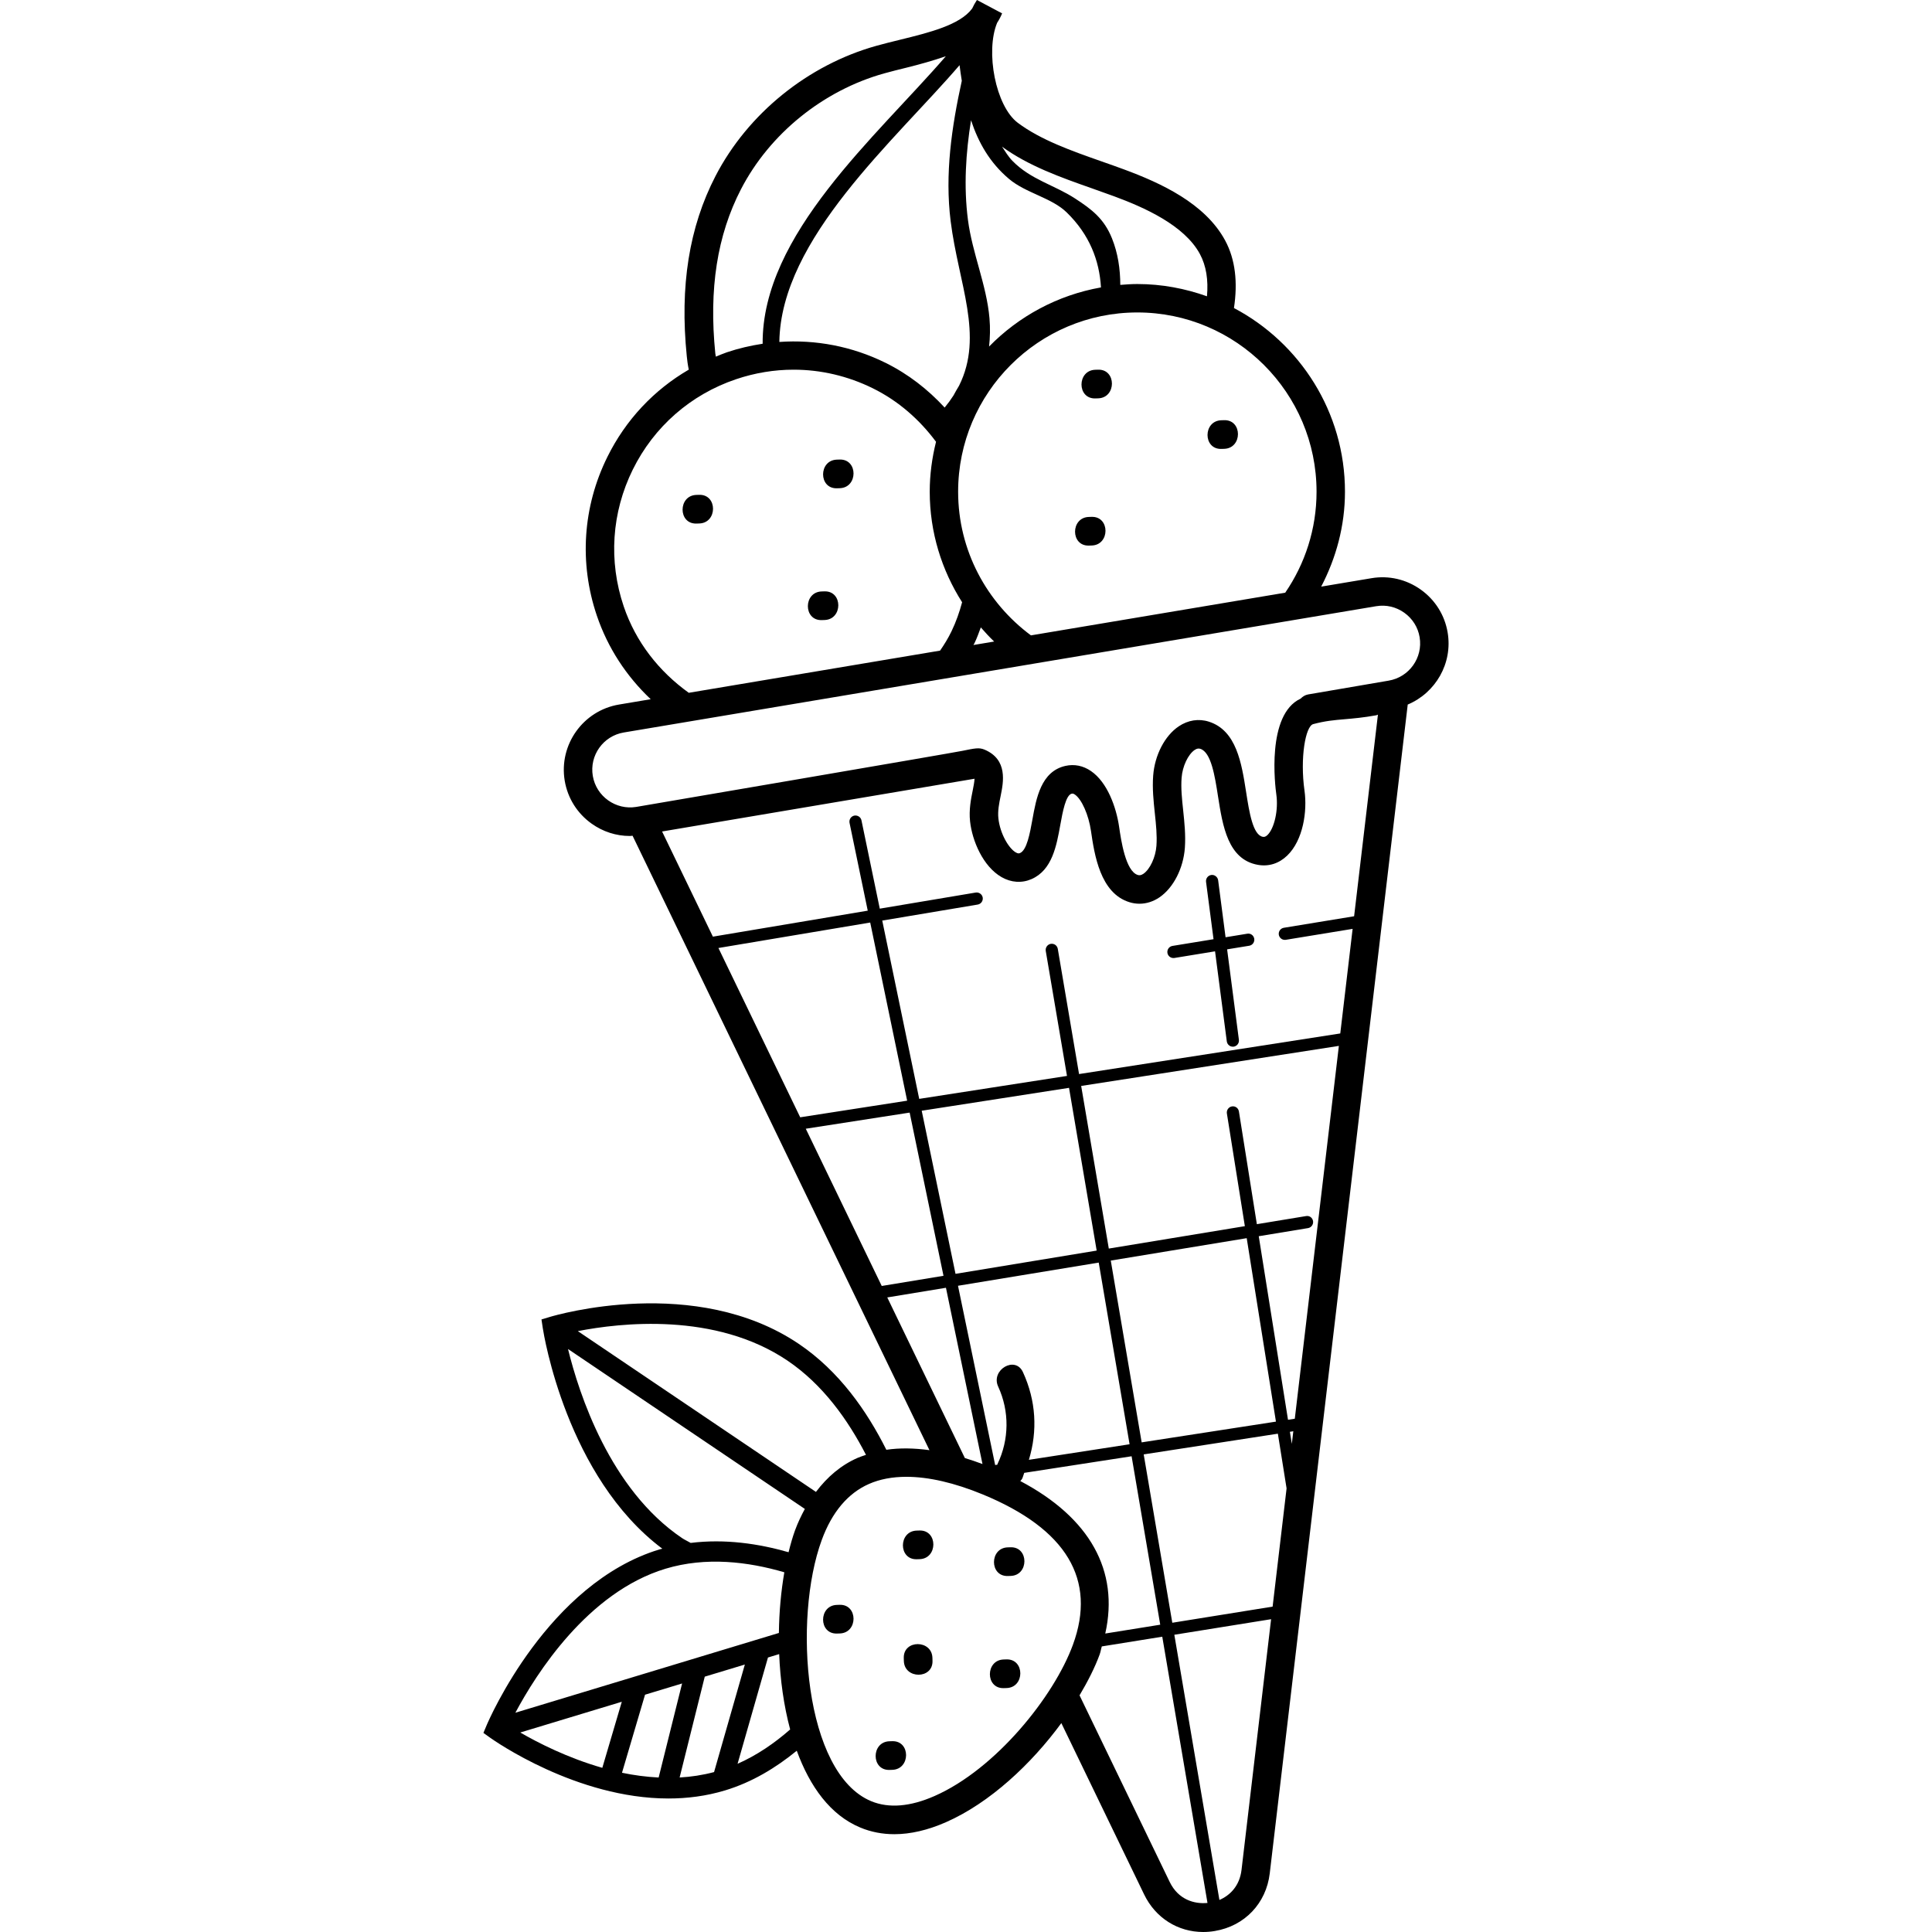 <?xml version="1.0" encoding="iso-8859-1"?>
<!-- Uploaded to: SVG Repo, www.svgrepo.com, Generator: SVG Repo Mixer Tools -->
<svg fill="#000000" height="800px" width="800px" version="1.1" id="Layer_1" xmlns="http://www.w3.org/2000/svg" xmlns:xlink="http://www.w3.org/1999/xlink" 
	 viewBox="0 0 269.688 269.688" xml:space="preserve">
<g>
	<g>
		<g>
			<path d="M174.105,130.336l-3.028,0.496l-1.036-7.956c-0.068-0.468-0.5-0.796-0.952-0.74c-0.468,0.064-0.796,0.492-0.736,0.964
				l1.044,8.004l-5.732,0.936c-0.464,0.076-0.776,0.512-0.704,0.976c0.068,0.42,0.428,0.716,0.836,0.716
				c0.044,0,0.088,0,0.136-0.008l5.676-0.928l1.64,12.568c0.06,0.432,0.42,0.744,0.844,0.744c0.036,0,0.076,0,0.108-0.004
				c0.468-0.064,0.796-0.492,0.736-0.964l-1.644-12.62l3.084-0.504c0.464-0.076,0.776-0.512,0.704-0.976
				C175.001,130.58,174.593,130.252,174.105,130.336z"/>
			<path d="M202.077,88.288c-0.408-2.424-1.744-4.552-3.752-5.984c-2.012-1.436-4.472-2.004-6.884-1.592l-7.016,1.176
				c2.076-3.984,3.32-8.464,3.32-13.256c0-11.112-6.292-20.772-15.496-25.632c0.54-3.584,0.2-6.772-1.224-9.42
				c-2.796-5.2-9.004-8.036-14.096-9.92c-1.052-0.392-2.116-0.764-3.188-1.14c-4.16-1.464-8.464-2.98-11.66-5.372
				c-3.108-2.328-4.548-9.944-2.892-13.964c0.268-0.408,0.5-0.844,0.696-1.316L136.369,0c-0.248,0.368-0.468,0.764-0.664,1.188
				c-1.696,2.304-5.988,3.356-10.148,4.38c-1.096,0.268-2.18,0.536-3.212,0.824c-9.556,2.664-17.952,9.46-22.464,18.176
				c-3.692,7.14-5.004,15.372-4.012,25.168c0.048,0.504,0.128,1.148,0.276,1.864c-4.872,2.832-8.812,7.02-11.364,12.188
				c-3.432,6.94-3.956,14.8-1.472,22.136c1.532,4.532,4.144,8.484,7.524,11.68l-4.424,0.744c-5.024,0.844-8.42,5.616-7.58,10.636
				c0.408,2.424,1.74,4.552,3.752,5.988c1.584,1.132,3.44,1.724,5.348,1.724c0.124,0,0.248-0.028,0.372-0.032l41.44,85.764
				c-2.144-0.292-4.16-0.328-6.016-0.052c-2.712-5.412-6.576-10.972-12.224-14.784c-14.412-9.732-33.916-4.012-34.74-3.764
				l-1.176,0.356l0.184,1.216c0.132,0.864,3.32,20.756,16.684,30.784c-0.128,0.036-0.26,0.056-0.388,0.096
				c-15.596,4.724-23.804,23.76-24.144,24.568l-0.44,1.048l0.92,0.66c0.58,0.416,12.068,8.496,24.908,8.496
				c2.608,0,5.272-0.332,7.912-1.132c3.784-1.144,7.096-3.164,10-5.536c1.82,4.98,4.684,9,8.896,10.736
				c1.48,0.612,3.06,0.916,4.724,0.916c2.252,0,4.668-0.56,7.216-1.68c6.12-2.692,11.912-8.124,16.096-13.828l11.556,23.916
				c1.592,3.296,4.724,5.244,8.244,5.244c0.536,0,1.084-0.044,1.632-0.14c4.16-0.7,7.168-3.86,7.66-8.048l19.26-163.152
				C200.385,96.72,202.805,92.604,202.077,88.288z M183.777,68.632c0,5.224-1.616,10.08-4.368,14.096c0.008,0,0.02,0,0.028,0
				l-35.528,5.964c-6.148-4.56-10.164-11.832-10.164-20.06c0-13.792,11.224-25.016,25.016-25.016S183.777,54.836,183.777,68.632z
				 M138.773,89.552l-2.892,0.484c0.048-0.096,0.112-0.18,0.156-0.276c0.344-0.712,0.6-1.448,0.876-2.18
				C137.505,88.26,138.117,88.928,138.773,89.552z M152.413,26.288c1.048,0.368,2.092,0.74,3.124,1.12
				c4.088,1.512,9.78,3.996,11.964,8.064c0.876,1.632,1.184,3.612,0.98,5.888c-3.044-1.088-6.308-1.712-9.72-1.712
				c-0.804,0-1.592,0.056-2.38,0.12c-0.004-2.236-0.332-4.432-1.16-6.496c-1.096-2.728-2.796-4.04-5.188-5.588
				c-2.9-1.876-6.156-2.616-8.7-5.22c-0.58-0.592-1.004-1.304-1.46-1.992C143.537,23.148,148.041,24.752,152.413,26.288z
				 M135.545,16.784c1.02,3.092,2.6,5.916,5.308,8.196c2.348,1.98,5.932,2.616,8.036,4.66c3.208,3.116,4.576,6.732,4.796,10.48
				c-6.064,1.076-11.48,4.028-15.62,8.256c0.14-1.264,0.176-2.572,0.056-3.956c-0.404-4.652-2.4-9.068-3.004-13.72
				C134.509,25.996,134.817,21.372,135.545,16.784z M134.257,11.28c-1.412,6.436-2.38,13.004-1.556,19.588
				c1.096,8.752,4.676,15.968,1.172,22.98c-0.268,0.448-0.536,0.896-0.78,1.364c-0.36,0.56-0.768,1.12-1.228,1.68
				c-2.332-2.528-5.076-4.676-8.256-6.248c-4.676-2.308-9.76-3.264-14.82-2.912c0.204-14.448,16.136-28.116,25.156-38.636
				C134.037,9.828,134.141,10.556,134.257,11.28z M103.437,26.408c4.008-7.748,11.48-13.788,19.988-16.164
				c0.988-0.276,2.032-0.532,3.084-0.792c1.836-0.452,3.712-0.98,5.52-1.6c-9.7,11.228-25.684,24.856-25.572,40.132
				c-1.676,0.256-3.344,0.636-4.988,1.192c-0.528,0.18-1.032,0.4-1.544,0.608c-0.016-0.16-0.06-0.276-0.076-0.448
				C98.937,40.336,100.113,32.836,103.437,26.408z M87.065,84.648c-2.14-6.328-1.692-13.112,1.268-19.104
				c2.96-5.988,8.08-10.468,14.412-12.608c2.628-0.888,5.34-1.332,8.04-1.332c3.792,0,7.564,0.876,11.064,2.604
				c3.568,1.764,6.504,4.36,8.812,7.46c-0.556,2.236-0.88,4.56-0.88,6.964c0,5.684,1.676,10.964,4.52,15.436
				c-0.372,1.384-0.848,2.748-1.484,4.064c-0.46,0.952-1.004,1.84-1.592,2.688l-35.08,5.888
				C91.97,93.708,88.746,89.612,87.065,84.648z M100.285,132.332l21.188-3.556l5.156,24.868l-14.928,2.32L100.285,132.332z
				 M112.478,157.56l14.5-2.252l4.724,22.78l-8.62,1.42L112.478,157.56z M142.425,206.74c0.092-0.116,0.196-0.2,0.268-0.352
				c0.124-0.26,0.172-0.532,0.28-0.792l14.988-2.316l3.996,23.512l-7.672,1.232C156.249,219.26,152.141,211.868,142.425,206.74z
				 M155.053,175.964l18.976-3.128l4.08,25.608l-18.744,2.896L155.053,175.964z M157.678,201.604l-14.056,2.172
				c1.232-4.052,1.004-8.256-0.832-12.244c-1.076-2.336-4.524-0.304-3.456,2.02c1.592,3.452,1.544,7.396-0.096,10.816
				c-0.016,0.028-0.008,0.056-0.02,0.088l-0.304,0.048l-5.188-25.024l19.644-3.236L157.678,201.604z M133.381,177.816l-4.72-22.768
				l20.564-3.196l3.86,22.716L133.381,177.816z M123.853,181.108l8.192-1.348l5.1,24.604c-0.836-0.312-1.656-0.592-2.46-0.836
				L123.853,181.108z M109.918,189.924c4.948,3.344,8.444,8.268,10.964,13.16c-0.396,0.136-0.796,0.26-1.176,0.424
				c-2.304,1.012-4.216,2.644-5.808,4.748l-33.24-22.444C86.565,184.656,99.837,183.124,109.918,189.924z M92.893,218.98
				c5.644-1.704,11.524-0.988,16.592,0.496c-0.456,2.624-0.724,5.496-0.76,8.468L71.941,239.08
				C74.813,233.696,82.017,222.272,92.893,218.98z M84.077,246.772c-4.84-1.384-8.956-3.484-11.452-4.932l14.172-4.292
				L84.077,246.772z M91.941,248.124c-1.74-0.088-3.456-0.316-5.116-0.664l3.216-10.896l5.172-1.568L91.941,248.124z
				 M99.677,247.364c-1.596,0.424-3.204,0.668-4.808,0.756l3.508-14.076l5.596-1.692L99.677,247.364z M102.957,246.208l4.244-14.836
				l1.564-0.476c0.144,3.588,0.644,7.192,1.532,10.52C108.113,243.328,105.673,245.012,102.957,246.208z M110.981,213.612
				c-0.34,0.932-0.636,1.976-0.904,3.064c-4.18-1.2-8.884-1.892-13.664-1.3c-0.404-0.24-0.82-0.416-1.208-0.676
				c-10.068-6.8-14.388-20.164-15.916-26.392l33.06,22.324C111.849,211.56,111.377,212.532,110.981,213.612z M130.457,250.704
				c-3.4,1.496-6.372,1.74-8.828,0.732c-9.392-3.868-10.956-25.46-6.924-36.46c1.428-3.9,3.652-6.536,6.596-7.832
				c1.516-0.668,3.264-0.996,5.224-0.996c3.084,0,6.68,0.824,10.648,2.456c11.7,4.82,15.936,11.88,12.596,20.988
				C147.118,236.828,138.981,246.956,130.457,250.704z M163.277,262.7l-12.584-26.048c1.168-1.964,2.148-3.9,2.804-5.692
				c0.144-0.388,0.184-0.752,0.304-1.136l8.44-1.356l6.312,37.164C166.709,265.812,164.477,265.172,163.277,262.7z M173.305,261.016
				c-0.268,2.252-1.616,3.568-3.088,4.2l-6.292-37.02l13.508-2.172L173.305,261.016z M177.645,224.268l-14.004,2.252l-3.992-23.5
				l18.728-2.892l1.216,7.636L177.645,224.268z M180.325,201.548l-0.268-1.684l0.476-0.072L180.325,201.548z M180.741,198.04
				l-0.948,0.148l-4.084-25.624l6.876-1.132c0.464-0.076,0.776-0.516,0.704-0.98c-0.08-0.46-0.476-0.784-0.976-0.7l-6.868,1.132
				l-2.504-15.728c-0.076-0.464-0.484-0.788-0.976-0.712c-0.46,0.076-0.776,0.516-0.704,0.984l2.508,15.732l-18.992,3.128
				l-3.856-22.7l35.972-5.592L180.741,198.04z M189.021,127.9l-9.808,1.608c-0.464,0.076-0.776,0.512-0.704,0.976
				c0.072,0.416,0.428,0.712,0.84,0.712c0.044,0,0.088,0,0.136-0.008l9.328-1.528l-1.724,14.6l-36.464,5.668l-2.968-17.476
				c-0.084-0.464-0.496-0.772-0.984-0.7c-0.46,0.08-0.772,0.524-0.696,0.992l2.964,17.444l-20.628,3.204l-5.16-24.888l13.324-2.236
				c0.464-0.076,0.776-0.516,0.7-0.98c-0.08-0.464-0.532-0.772-0.98-0.696l-13.388,2.248l-2.556-12.324
				c-0.092-0.464-0.552-0.752-1.008-0.664c-0.456,0.096-0.752,0.552-0.656,1.016l2.54,12.252l-21.616,3.628l-7.092-14.68
				l43.616-7.364c-0.02,0.432-0.144,1.092-0.248,1.596c-0.248,1.22-0.556,2.736-0.376,4.368c0.296,2.692,1.796,6.272,4.392,7.768
				c1.34,0.768,2.828,0.872,4.192,0.276c2.876-1.264,3.48-4.624,4.016-7.588c0.316-1.748,0.752-4.144,1.584-4.332
				c0.088-0.012,0.212-0.048,0.452,0.124c0.948,0.652,1.916,2.832,2.24,5.076c0.476,3.252,1.268,8.704,5.388,9.952
				c0.456,0.14,0.92,0.208,1.384,0.208c0.972,0,1.94-0.308,2.808-0.904c1.932-1.328,3.32-4.036,3.528-6.908
				c0.124-1.784-0.06-3.524-0.236-5.208c-0.172-1.6-0.332-3.112-0.22-4.564c0.116-1.592,0.904-3.26,1.82-3.88
				c0.36-0.244,0.588-0.22,0.792-0.16c1.508,0.484,2.024,3.756,2.472,6.648c0.648,4.128,1.38,8.808,5.564,9.548
				c1.52,0.272,2.952-0.192,4.092-1.292c2.236-2.156,2.816-6.204,2.416-9.052c-0.648-4.584,0.136-9.016,1.212-9.3
				c1.708-0.452,2.896-0.556,4.4-0.684c1.244-0.108,2.596-0.224,4.42-0.552c0.08-0.016,0.14-0.064,0.216-0.084L189.021,127.9z
				 M193.837,95.012l-11.232,1.924c-0.424,0.072-0.768,0.3-1.048,0.584c-4.804,2.228-3.56,12.216-3.392,13.404
				c0.3,2.12-0.268,4.704-1.244,5.644c-0.292,0.28-0.488,0.264-0.64,0.244c-1.396-0.248-1.896-3.44-2.336-6.256
				c-0.628-4.024-1.344-8.584-5.188-9.816c-1.432-0.46-2.924-0.22-4.22,0.652c-1.948,1.316-3.348,4.012-3.564,6.872
				c-0.136,1.808,0.052,3.576,0.232,5.28c0.168,1.58,0.324,3.076,0.224,4.504c-0.112,1.604-0.896,3.288-1.812,3.92
				c-0.368,0.248-0.588,0.228-0.792,0.168c-1.704-0.516-2.34-4.868-2.608-6.728c-0.4-2.728-1.636-6.204-3.92-7.772
				c-1.096-0.756-2.336-1.004-3.576-0.724c-3.396,0.764-4.072,4.496-4.608,7.496c-0.344,1.892-0.768,4.248-1.716,4.664
				c-0.112,0.052-0.268,0.116-0.604-0.084c-0.984-0.568-2.196-2.616-2.428-4.76c-0.112-1.016,0.104-2.1,0.32-3.144
				c0.384-1.896,1.028-5.064-2.268-6.448c-0.744-0.312-1.328-0.184-3.072,0.172c-1.472,0.308-45.528,7.828-45.528,7.828
				c-2.844,0.472-5.584-1.46-6.068-4.324c-0.484-2.864,1.456-5.584,4.32-6.064L192.101,84.62c1.392-0.232,2.772,0.092,3.924,0.912
				c1.148,0.82,1.912,2.032,2.14,3.412C198.645,91.808,196.709,94.528,193.837,95.012z"/>
			<path d="M140.497,231.636c-0.128,0.004-0.26,0.008-0.388,0.012c-2.568,0.068-2.58,4.072,0,4c0.128-0.004,0.26-0.008,0.388-0.012
				C143.066,235.568,143.074,231.568,140.497,231.636z"/>
			<path d="M126.157,231.432c0.004,0.136,0.008,0.276,0.012,0.412c0.064,2.568,4.064,2.58,4,0c-0.004-0.14-0.008-0.276-0.012-0.412
				C130.093,228.864,126.093,228.852,126.157,231.432z"/>
			<path d="M141.069,215.984c-0.128,0.004-0.26,0.008-0.388,0.012c-2.568,0.072-2.58,4.072,0,4c0.128-0.004,0.26-0.008,0.388-0.012
				C143.637,219.916,143.645,215.916,141.069,215.984z"/>
			<path d="M128.357,213.644c-0.128,0.004-0.26,0.008-0.388,0.012c-2.568,0.072-2.58,4.072,0,4c0.128-0.004,0.26-0.008,0.388-0.012
				C130.925,217.576,130.937,213.576,128.357,213.644z"/>
			<path d="M124.549,243.052c-0.128,0.004-0.26,0.008-0.388,0.012c-2.568,0.072-2.58,4.072,0,4c0.128-0.004,0.26-0.008,0.388-0.012
				C127.117,246.98,127.129,242.98,124.549,243.052z"/>
			<path d="M117.213,224.016c-0.128,0.004-0.26,0.008-0.388,0.012c-2.568,0.072-2.58,4.072,0,4c0.128-0.004,0.26-0.008,0.388-0.012
				C119.785,227.948,119.793,223.948,117.213,224.016z"/>
			<path d="M97.213,73.084c0.128-0.004,0.26-0.008,0.388-0.012c2.568-0.068,2.58-4.068,0-4c-0.128,0.004-0.26,0.008-0.388,0.012
				C94.645,69.156,94.633,73.156,97.213,73.084z"/>
			<path d="M114.701,86.56c0.128-0.004,0.26-0.008,0.388-0.012c2.568-0.072,2.58-4.072,0-4c-0.128,0.004-0.26,0.008-0.388,0.012
				C112.134,82.632,112.121,86.632,114.701,86.56z"/>
			<path d="M116.825,68.16c0.128-0.004,0.26-0.008,0.388-0.012c2.572-0.072,2.58-4.072,0-4c-0.128,0.004-0.26,0.008-0.388,0.012
				C114.257,64.232,114.245,68.232,116.825,68.16z"/>
			<path d="M152.385,72.148c-0.128,0.004-0.26,0.008-0.388,0.012c-2.568,0.072-2.58,4.072,0,4c0.128-0.004,0.26-0.008,0.388-0.012
				C154.957,76.08,154.965,72.08,152.385,72.148z"/>
			<path d="M153.285,51.604c-0.128,0.004-0.26,0.008-0.388,0.012c-2.568,0.072-2.58,4.072,0,4c0.128-0.004,0.26-0.008,0.388-0.012
				C155.853,55.532,155.861,51.532,153.285,51.604z"/>
			<path d="M170.489,62.664c0.128-0.004,0.26-0.008,0.388-0.012c2.568-0.072,2.576-4.072,0-4c-0.128,0.004-0.26,0.008-0.388,0.012
				C167.921,58.736,167.91,62.736,170.489,62.664z"/>
		</g>
	</g>
</g>
</svg>